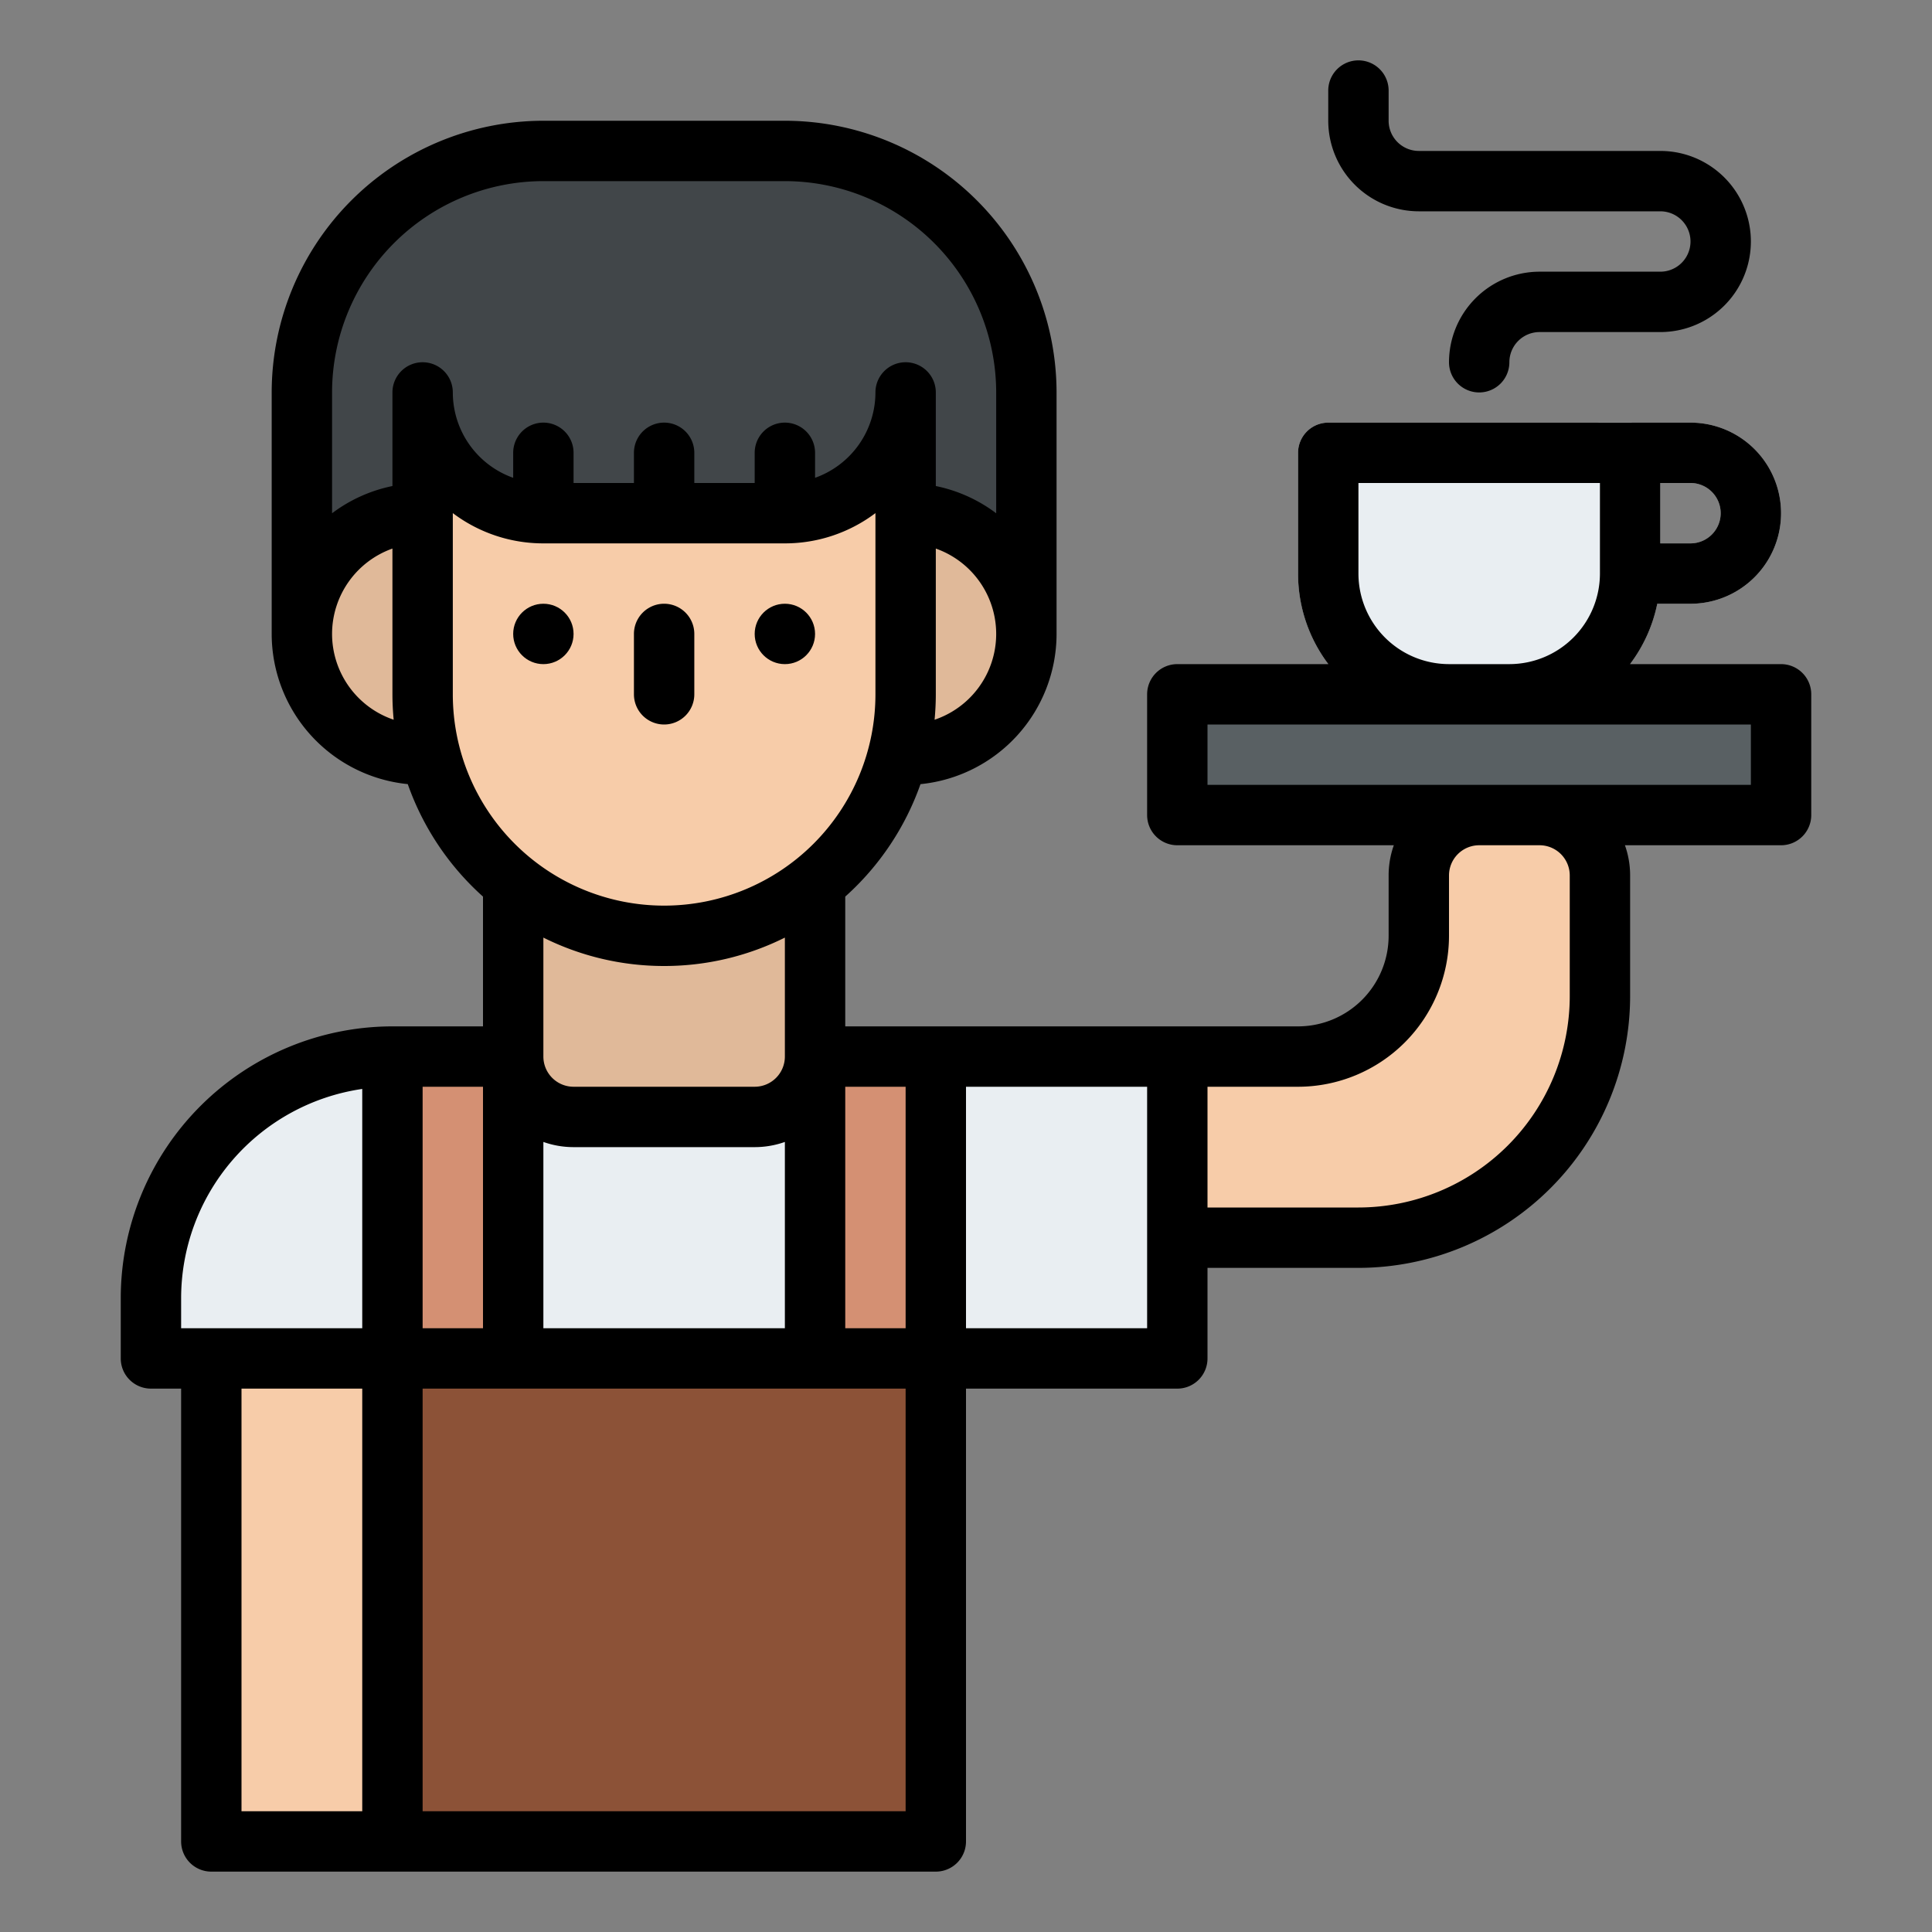 <?xml version="1.0" encoding="UTF-8"?>
<svg xmlns="http://www.w3.org/2000/svg" id="Filled" height="512" viewBox="0 0 512 512" width="512">
  <rect x="0" y="0" width="512" height="512" fill="#808080" stroke="none"/>
  <path d="m104 328h144v160h-144z" fill="#8c5237"></path>
  <path d="m208 40h-64a64 64 0 0 0 -64 64v64h192v-64a64 64 0 0 0 -64-64z" fill="#414649"></path>
  <path d="m448 160h-24a8 8 0 0 1 -8-8v-32a8 8 0 0 1 8-8h24a24 24 0 0 1 0 48zm-16-16h16a8 8 0 0 0 0-16h-16z" fill="#dadcde"></path>
  <g fill="#e9eef2">
    <path d="m400 192h-16a40.045 40.045 0 0 1 -40-40v-32a8 8 0 0 1 8-8h80a8 8 0 0 1 8 8v32a40.045 40.045 0 0 1 -40 40z"></path>
    <path d="m40 280h96a0 0 0 0 1 0 0v16a64 64 0 0 1 -64 64h-32a0 0 0 0 1 0 0v-80a0 0 0 0 1 0 0z" transform="matrix(-1 0 0 -1 176 640)"></path>
    <path d="m248 280h64v80h-64z"></path>
  </g>
  <path d="m112 136a32 32 0 0 0 -32 32 32 32 0 0 0 32 32h16v-64z" fill="#e0b999"></path>
  <path d="m136 232h80a0 0 0 0 1 0 0v48a16 16 0 0 1 -16 16h-48a16 16 0 0 1 -16-16v-48a0 0 0 0 1 0 0z" fill="#e0b999"></path>
  <path d="m240 136h-16v64h16a32 32 0 0 0 32-32 32 32 0 0 0 -32-32z" fill="#e0b999"></path>
  <path d="m112 104v80a64 64 0 0 0 64 64 64 64 0 0 0 64-64v-80a32 32 0 0 1 -32 32h-64a32 32 0 0 1 -32-32z" fill="#f7cca9"></path>
  <path d="m104 280h32v80h-32z" fill="#d49073"></path>
  <path d="m216 280h32v80h-32z" fill="#d49073"></path>
  <path d="m312 328h48a64 64 0 0 0 64-64v-32a16 16 0 0 0 -16-16h-16a16 16 0 0 0 -16 16v16a32 32 0 0 1 -32 32h-32z" fill="#f7cca9"></path>
  <path d="m56 360h48v128h-48z" fill="#f7cca9"></path>
  <path d="m312 184h160v32h-160z" fill="#596063"></path>
  <path d="m136 296h80v64h-80z" fill="#e9eef2"></path>
  <circle cx="144" cy="168" r="8"></circle>
  <circle cx="208" cy="168" r="8"></circle>
  <path d="m176 192a8 8 0 0 0 8-8v-16a8 8 0 0 0 -16 0v16a8 8 0 0 0 8 8z"></path>
  <path d="m472 176h-40.022a39.841 39.841 0 0 0 7.217-16h8.805a24 24 0 0 0 0-48h-96a8 8 0 0 0 -8 8v32a39.788 39.788 0 0 0 8.022 24h-40.022a8 8 0 0 0 -8 8v32a8 8 0 0 0 8 8h57.376a23.889 23.889 0 0 0 -1.376 8v16a24.027 24.027 0 0 1 -24 24h-120v-34.392a72.2 72.2 0 0 0 19.938-29.8 40.054 40.054 0 0 0 36.062-39.808v-64a72.081 72.081 0 0 0 -72-72h-64a72.081 72.081 0 0 0 -72 72v64a40.054 40.054 0 0 0 36.062 39.8 72.2 72.2 0 0 0 19.938 29.808v34.392h-24a72.081 72.081 0 0 0 -72 72v16a8 8 0 0 0 8 8h8v120a8 8 0 0 0 8 8h192a8 8 0 0 0 8-8v-120h56a8 8 0 0 0 8-8v-24h40a72.081 72.081 0 0 0 72-72v-32a23.889 23.889 0 0 0 -1.376-8h41.376a8 8 0 0 0 8-8v-32a8 8 0 0 0 -8-8zm-232 176h-16v-64h16zm-96-49.376a23.885 23.885 0 0 0 8 1.376h48a23.885 23.885 0 0 0 8-1.376v49.376h-64zm103.675-111.89c.206-2.218.325-4.462.325-6.734v-38.624a23.994 23.994 0 0 1 -.325 45.358zm-159.675-22.734a24.039 24.039 0 0 1 16-22.624v38.624c0 2.272.118 4.516.325 6.734a24.037 24.037 0 0 1 -16.325-22.734zm24-72a8 8 0 0 0 -8 8v24.805a39.841 39.841 0 0 0 -16 7.217v-32.022a56.063 56.063 0 0 1 56-56h64a56.063 56.063 0 0 1 56 56v32.022a39.841 39.841 0 0 0 -16-7.217v-24.805a8 8 0 0 0 -16 0 24.039 24.039 0 0 1 -16 22.624v-6.624a8 8 0 0 0 -16 0v8h-16v-8a8 8 0 0 0 -16 0v8h-16v-8a8 8 0 0 0 -16 0v6.624a24.039 24.039 0 0 1 -16-22.624 8 8 0 0 0 -8-8zm8 88v-48.019a39.794 39.794 0 0 0 24 8.019h64a39.794 39.794 0 0 0 24-8.019v48.019a56 56 0 0 1 -112 0zm56 72a71.537 71.537 0 0 0 32-7.528v31.528a8.009 8.009 0 0 1 -8 8h-48a8.009 8.009 0 0 1 -8-8v-31.528a71.537 71.537 0 0 0 32 7.528zm-48 32v64h-16v-64zm-80 56a56.078 56.078 0 0 1 48-55.419v63.419h-48zm16 24h32v112h-32zm176 112h-128v-112h128zm64-128h-48v-64h48zm152-216a8.009 8.009 0 0 1 -8 8h-8v-16h8a8.009 8.009 0 0 1 8 8zm-96 16v-24h64v24a24.027 24.027 0 0 1 -24 24h-16a24.027 24.027 0 0 1 -24-24zm56 80v32a56.063 56.063 0 0 1 -56 56h-40v-32h24a40.045 40.045 0 0 0 40-40v-16a8.009 8.009 0 0 1 8-8h16a8.009 8.009 0 0 1 8 8zm48-24h-144v-16h144z"></path>
  <path d="m376 56h64a8 8 0 0 1 0 16h-32a24.027 24.027 0 0 0 -24 24 8 8 0 0 0 16 0 8.009 8.009 0 0 1 8-8h32a24 24 0 0 0 0-48h-64a8.009 8.009 0 0 1 -8-8v-8a8 8 0 0 0 -16 0v8a24.027 24.027 0 0 0 24 24z"></path>
</svg>

